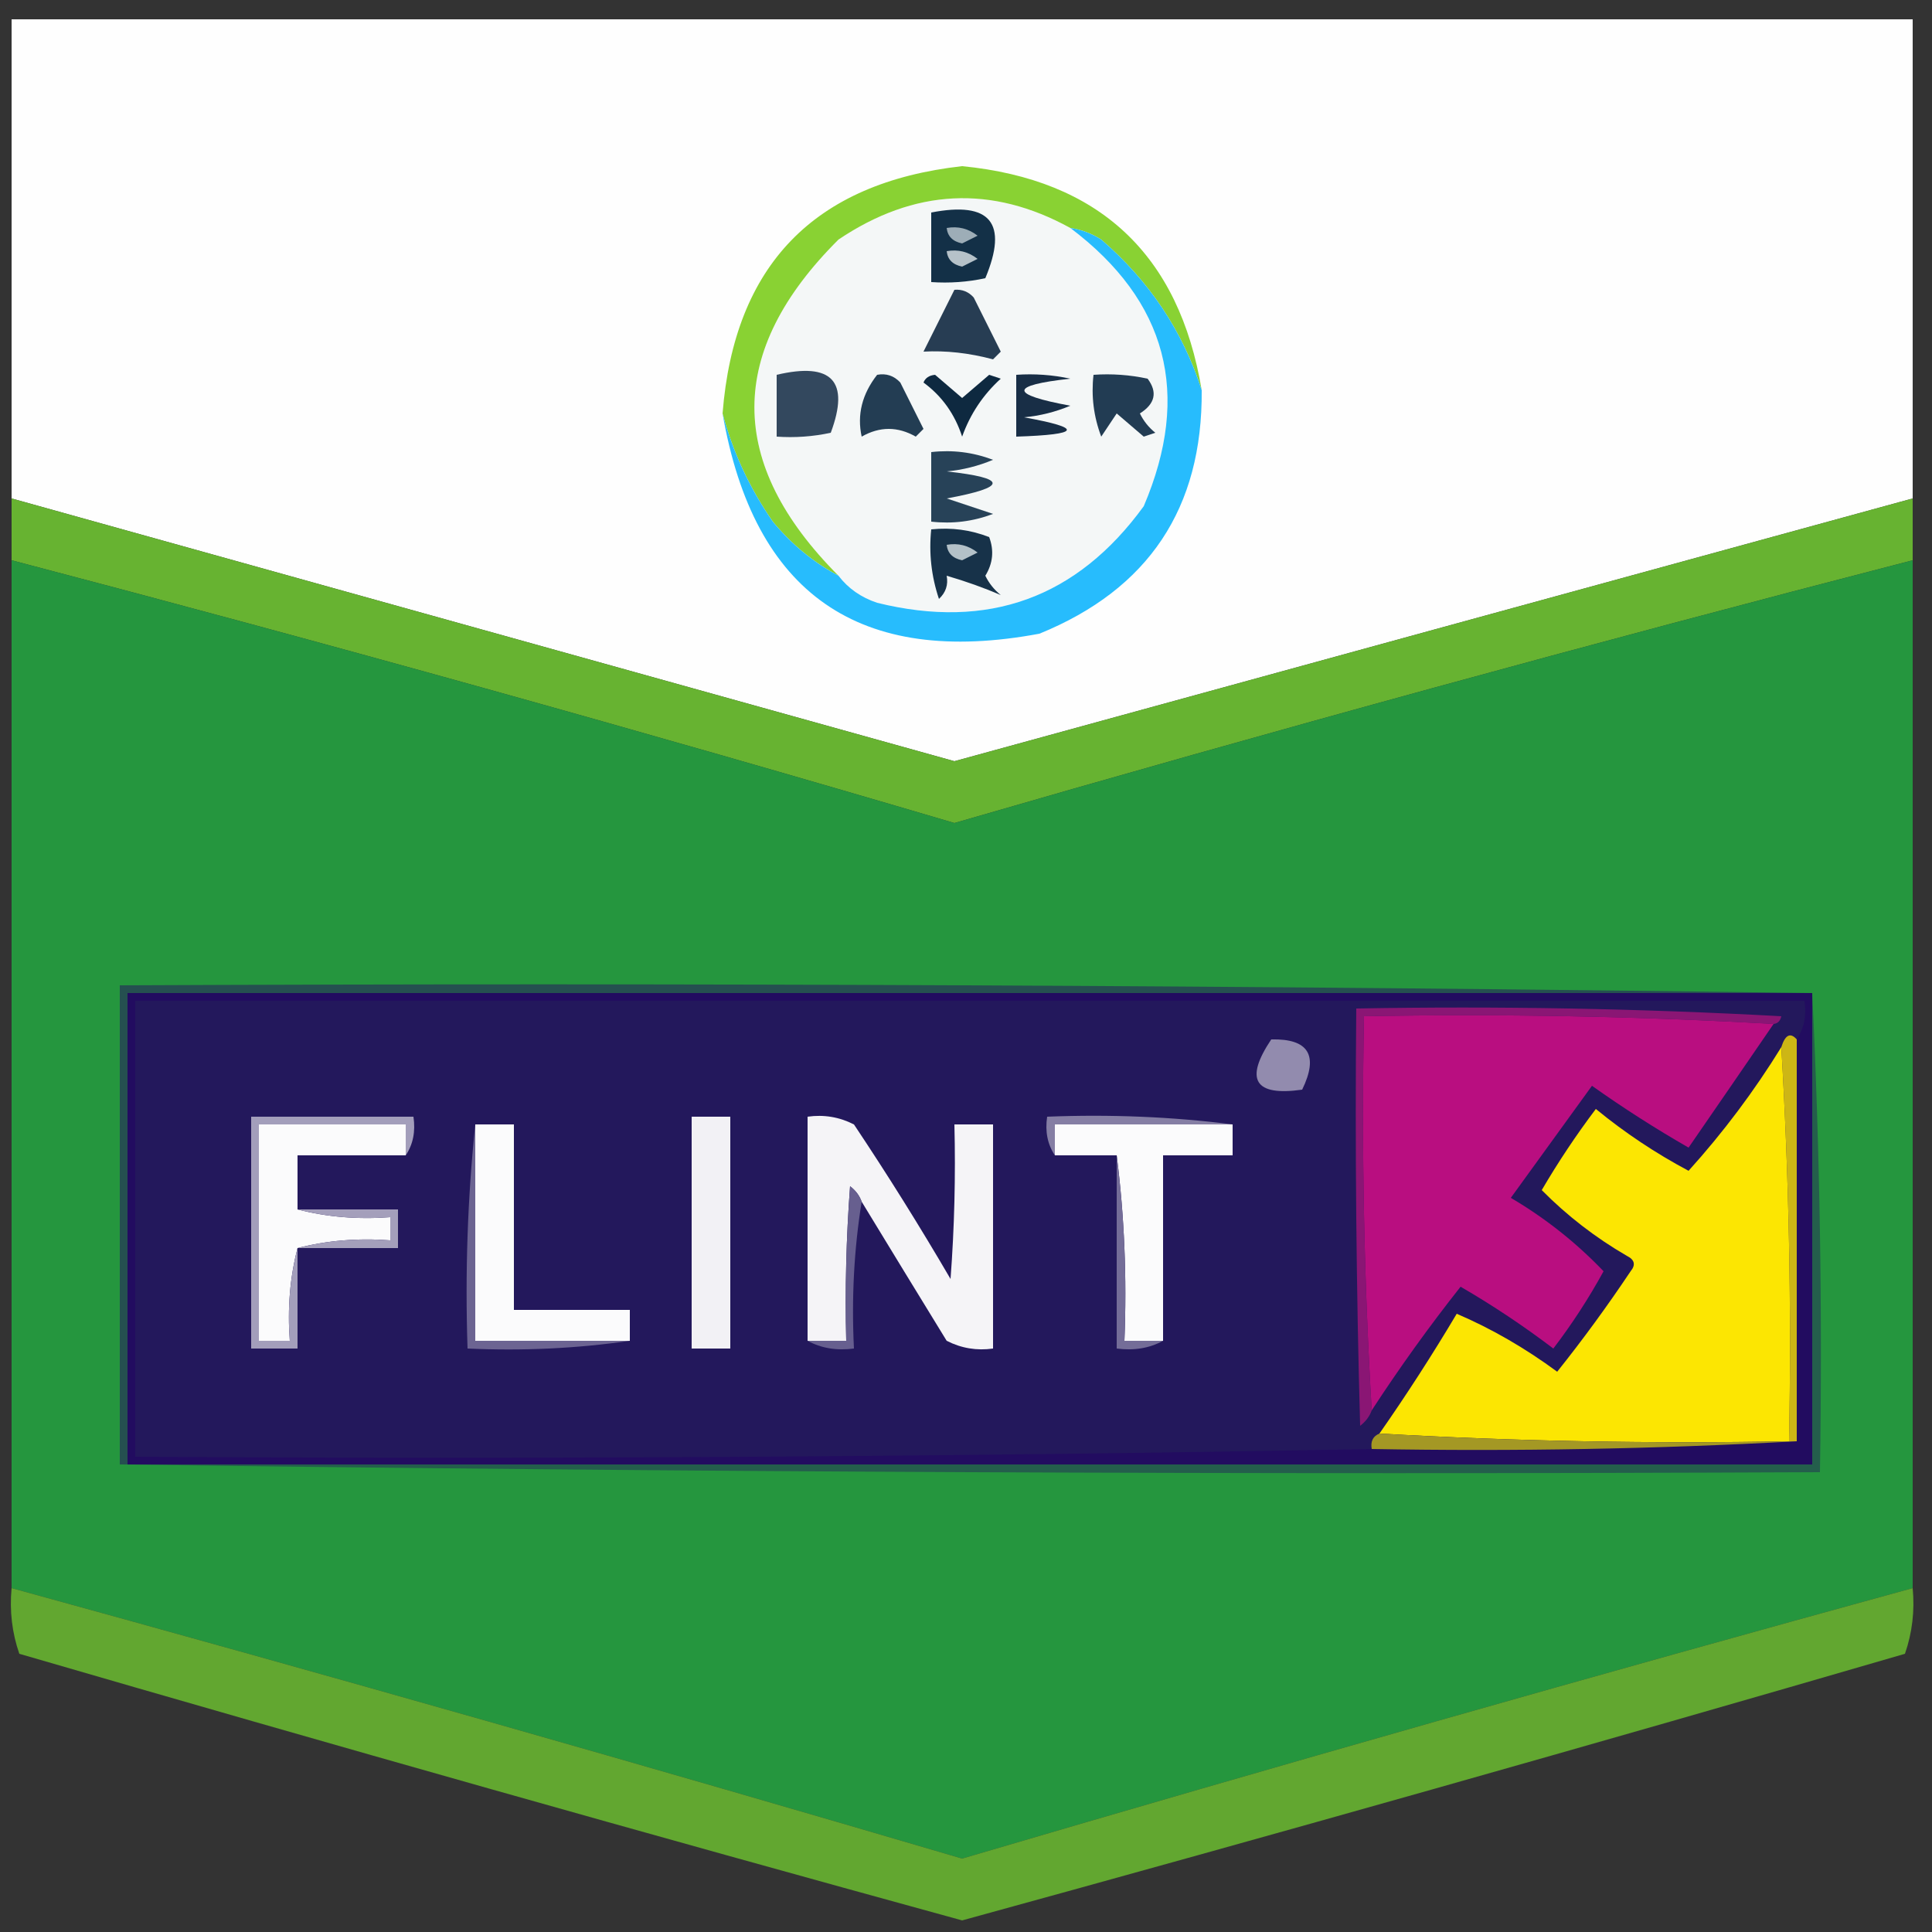 <?xml version="1.0" encoding="UTF-8"?>
<!DOCTYPE svg PUBLIC "-//W3C//DTD SVG 1.1//EN" "http://www.w3.org/Graphics/SVG/1.1/DTD/svg11.dtd">
<svg xmlns="http://www.w3.org/2000/svg" version="1.1" width="250px" height="250px" style="shape-rendering:geometricPrecision; text-rendering:geometricPrecision; image-rendering:optimizeQuality; fill-rule:evenodd; clip-rule:evenodd" xmlns:xlink="http://www.w3.org/1999/xlink">
<rect width="100%" height="100%" fill="#333333" stroke="none"/>
<g><path style="opacity:0.998" fill="#fefefe" d="M 247.5,64.5 C 206.201,75.808 164.867,87.141 123.5,98.5C 82.825,87.165 42.159,75.832 1.5,64.5C 1.5,43.833 1.5,23.167 1.5,2.5C 83.5,2.5 165.5,2.5 247.5,2.5C 247.5,23.167 247.5,43.833 247.5,64.5 Z"/></g>
<g><path style="opacity:1" fill="#f4f7f7" d="M 138.5,29.5 C 151.032,38.958 154.199,50.958 148,65.5C 139.367,77.379 127.867,81.546 113.5,78C 111.416,77.303 109.749,76.136 108.5,74.5C 93.992,59.95 93.992,45.45 108.5,31C 118.313,24.403 128.313,23.903 138.5,29.5 Z"/></g>
<g><path style="opacity:1" fill="#89d233" d="M 155.5,50.5 C 153.063,42.867 148.729,36.367 142.5,31C 141.255,30.209 139.922,29.709 138.5,29.5C 128.313,23.903 118.313,24.403 108.5,31C 93.992,45.45 93.992,59.95 108.5,74.5C 105.269,72.78 102.436,70.447 100,67.5C 96.975,63.123 94.808,58.456 93.5,53.5C 95.015,34.318 105.349,23.651 124.5,21.5C 142.244,23.244 152.577,32.91 155.5,50.5 Z"/></g>
<g><path style="opacity:1" fill="#133047" d="M 120.5,27.5 C 128.159,26.01 130.492,28.843 127.5,36C 125.19,36.497 122.857,36.663 120.5,36.5C 120.5,33.5 120.5,30.5 120.5,27.5 Z"/></g>
<g><path style="opacity:1" fill="#9dadb7" d="M 122.5,29.5 C 123.978,29.238 125.311,29.571 126.5,30.5C 125.833,30.833 125.167,31.167 124.5,31.5C 123.287,31.253 122.62,30.586 122.5,29.5 Z"/></g>
<g><path style="opacity:1" fill="#b6c2c9" d="M 122.5,32.5 C 123.978,32.238 125.311,32.571 126.5,33.5C 125.833,33.833 125.167,34.167 124.5,34.5C 123.287,34.253 122.62,33.586 122.5,32.5 Z"/></g>
<g><path style="opacity:1" fill="#273d53" d="M 123.5,37.5 C 124.496,37.414 125.329,37.748 126,38.5C 127.167,40.833 128.333,43.167 129.5,45.5C 129.167,45.833 128.833,46.167 128.5,46.5C 125.394,45.672 122.394,45.339 119.5,45.5C 120.847,42.807 122.18,40.14 123.5,37.5 Z"/></g>
<g><path style="opacity:1" fill="#33485e" d="M 100.5,48.5 C 107.659,46.82 109.993,49.32 107.5,56C 105.19,56.497 102.857,56.663 100.5,56.5C 100.5,53.833 100.5,51.167 100.5,48.5 Z"/></g>
<g><path style="opacity:1" fill="#223c53" d="M 141.5,48.5 C 143.857,48.337 146.19,48.503 148.5,49C 149.809,50.751 149.475,52.251 147.5,53.5C 147.977,54.478 148.643,55.311 149.5,56C 149,56.167 148.5,56.333 148,56.5C 146.832,55.491 145.665,54.491 144.5,53.5C 143.833,54.5 143.167,55.5 142.5,56.5C 141.52,53.913 141.187,51.247 141.5,48.5 Z"/></g>
<g><path style="opacity:1" fill="#233d53" d="M 113.5,48.5 C 114.675,48.281 115.675,48.614 116.5,49.5C 117.5,51.5 118.5,53.5 119.5,55.5C 119.167,55.833 118.833,56.167 118.5,56.5C 116.167,55.167 113.833,55.167 111.5,56.5C 110.883,53.667 111.55,51 113.5,48.5 Z"/></g>
<g><path style="opacity:1" fill="#0e2940" d="M 119.5,49.5 C 119.735,48.903 120.235,48.57 121,48.5C 122.168,49.509 123.335,50.509 124.5,51.5C 125.665,50.509 126.832,49.509 128,48.5C 128.5,48.667 129,48.833 129.5,49C 127.21,51.08 125.543,53.58 124.5,56.5C 123.55,53.58 121.884,51.247 119.5,49.5 Z"/></g>
<g><path style="opacity:1" fill="#182e46" d="M 131.5,48.5 C 133.857,48.337 136.19,48.503 138.5,49C 130.576,49.871 130.576,51.038 138.5,52.5C 136.577,53.308 134.577,53.808 132.5,54C 140.22,55.394 139.886,56.228 131.5,56.5C 131.5,53.833 131.5,51.167 131.5,48.5 Z"/></g>
<g><path style="opacity:0.999" fill="#67b331" d="M 1.5,64.5 C 42.159,75.832 82.825,87.165 123.5,98.5C 164.867,87.141 206.201,75.808 247.5,64.5C 247.5,67.167 247.5,69.833 247.5,72.5C 206.006,83.22 164.673,94.553 123.5,106.5C 82.932,94.533 42.265,83.2 1.5,72.5C 1.5,69.833 1.5,67.167 1.5,64.5 Z"/></g>
<g><path style="opacity:0.999" fill="#25963e" d="M 1.5,72.5 C 42.265,83.2 82.932,94.533 123.5,106.5C 164.673,94.553 206.006,83.22 247.5,72.5C 247.5,116.833 247.5,161.167 247.5,205.5C 206.396,216.788 165.396,228.454 124.5,240.5C 83.559,228.449 42.559,216.782 1.5,205.5C 1.5,161.167 1.5,116.833 1.5,72.5 Z"/></g>
<g><path style="opacity:1" fill="#27bcfd" d="M 138.5,29.5 C 139.922,29.709 141.255,30.209 142.5,31C 148.729,36.367 153.063,42.867 155.5,50.5C 155.624,65.753 148.624,76.253 134.5,82C 111.207,86.353 97.54,76.853 93.5,53.5C 94.808,58.456 96.975,63.123 100,67.5C 102.436,70.447 105.269,72.78 108.5,74.5C 109.749,76.136 111.416,77.303 113.5,78C 127.867,81.546 139.367,77.379 148,65.5C 154.199,50.958 151.032,38.958 138.5,29.5 Z"/></g>
<g><path style="opacity:1" fill="#173249" d="M 120.5,68.5 C 123.119,68.232 125.619,68.565 128,69.5C 128.651,71.235 128.485,72.902 127.5,74.5C 127.977,75.478 128.643,76.311 129.5,77C 127.326,76.063 124.993,75.229 122.5,74.5C 122.719,75.675 122.386,76.675 121.5,77.5C 120.516,74.572 120.183,71.572 120.5,68.5 Z"/></g>
<g><path style="opacity:1" fill="#b4c1c8" d="M 122.5,70.5 C 123.978,70.238 125.311,70.571 126.5,71.5C 125.833,71.833 125.167,72.167 124.5,72.5C 123.287,72.253 122.62,71.586 122.5,70.5 Z"/></g>
<g><path style="opacity:1" fill="#274258" d="M 120.5,58.5 C 123.247,58.187 125.914,58.52 128.5,59.5C 126.577,60.308 124.577,60.808 122.5,61C 130.424,61.871 130.424,63.038 122.5,64.5C 124.5,65.167 126.5,65.833 128.5,66.5C 125.914,67.48 123.247,67.813 120.5,67.5C 120.5,64.5 120.5,61.5 120.5,58.5 Z"/></g>
<g><path style="opacity:1" fill="#220c60" d="M 234.5,128.5 C 234.5,148.833 234.5,169.167 234.5,189.5C 161.833,189.5 89.167,189.5 16.5,189.5C 16.5,169.167 16.5,148.833 16.5,128.5C 89.167,128.5 161.833,128.5 234.5,128.5 Z"/></g>
<g><path style="opacity:1" fill="#255050" d="M 234.5,128.5 C 161.833,128.5 89.167,128.5 16.5,128.5C 16.5,148.833 16.5,169.167 16.5,189.5C 16.167,189.5 15.833,189.5 15.5,189.5C 15.5,168.833 15.5,148.167 15.5,127.5C 88.669,127.167 161.669,127.501 234.5,128.5 Z"/></g>
<g><path style="opacity:1" fill="#23185c" d="M 232.5,134.5 C 231.673,133.561 231.006,133.895 230.5,135.5C 226.984,141.2 222.984,146.533 218.5,151.5C 214.228,149.226 210.228,146.559 206.5,143.5C 203.955,146.874 201.622,150.374 199.5,154C 202.774,157.308 206.441,160.141 210.5,162.5C 211.521,163.002 211.688,163.668 211,164.5C 207.995,168.997 204.828,173.331 201.5,177.5C 197.311,174.416 192.977,171.916 188.5,170C 185.337,175.319 182.004,180.485 178.5,185.5C 177.662,185.842 177.328,186.508 177.5,187.5C 124.336,188.499 71.003,188.832 17.5,188.5C 17.5,168.833 17.5,149.167 17.5,129.5C 89.5,129.5 161.5,129.5 233.5,129.5C 233.784,131.415 233.451,133.081 232.5,134.5 Z"/></g>
<g><path style="opacity:1" fill="#8a1674" d="M 229.5,132.5 C 212.008,131.503 194.341,131.17 176.5,131.5C 176.17,148.675 176.503,165.675 177.5,182.5C 177.217,183.289 176.717,183.956 176,184.5C 175.5,166.503 175.333,148.503 175.5,130.5C 193.845,130.167 212.179,130.5 230.5,131.5C 230.376,132.107 230.043,132.44 229.5,132.5 Z"/></g>
<g><path style="opacity:1" fill="#b90e80" d="M 229.5,132.5 C 225.859,137.815 222.192,143.149 218.5,148.5C 214.199,146.031 210.033,143.364 206,140.5C 202.5,145.333 199,150.167 195.5,155C 199.956,157.626 203.956,160.793 207.5,164.5C 205.582,168.004 203.416,171.337 201,174.5C 197.155,171.579 193.155,168.913 189,166.5C 184.922,171.656 181.089,176.989 177.5,182.5C 176.503,165.675 176.17,148.675 176.5,131.5C 194.341,131.17 212.008,131.503 229.5,132.5 Z"/></g>
<g><path style="opacity:1" fill="#928bae" d="M 164.5,134.5 C 169.328,134.385 170.661,136.552 168.5,141C 162.339,141.878 161.006,139.711 164.5,134.5 Z"/></g>
<g><path style="opacity:1" fill="#cdb615" d="M 232.5,134.5 C 232.5,151.833 232.5,169.167 232.5,186.5C 232.167,186.5 231.833,186.5 231.5,186.5C 231.83,169.325 231.497,152.325 230.5,135.5C 231.006,133.895 231.673,133.561 232.5,134.5 Z"/></g>
<g><path style="opacity:1" fill="#fce602" d="M 230.5,135.5 C 231.497,152.325 231.83,169.325 231.5,186.5C 213.659,186.83 195.992,186.497 178.5,185.5C 182.004,180.485 185.337,175.319 188.5,170C 192.977,171.916 197.311,174.416 201.5,177.5C 204.828,173.331 207.995,168.997 211,164.5C 211.688,163.668 211.521,163.002 210.5,162.5C 206.441,160.141 202.774,157.308 199.5,154C 201.622,150.374 203.955,146.874 206.5,143.5C 210.228,146.559 214.228,149.226 218.5,151.5C 222.984,146.533 226.984,141.2 230.5,135.5 Z"/></g>
<g><path style="opacity:1" fill="#857ea4" d="M 159.5,145.5 C 151.833,145.5 144.167,145.5 136.5,145.5C 136.5,146.833 136.5,148.167 136.5,149.5C 135.549,148.081 135.216,146.415 135.5,144.5C 143.684,144.174 151.684,144.508 159.5,145.5 Z"/></g>
<g><path style="opacity:1" fill="#fbfbfc" d="M 52.5,149.5 C 47.833,149.5 43.167,149.5 38.5,149.5C 38.5,151.833 38.5,154.167 38.5,156.5C 42.298,157.483 46.298,157.817 50.5,157.5C 50.5,158.5 50.5,159.5 50.5,160.5C 46.298,160.183 42.298,160.517 38.5,161.5C 37.517,165.298 37.183,169.298 37.5,173.5C 36.167,173.5 34.833,173.5 33.5,173.5C 33.5,164.167 33.5,154.833 33.5,145.5C 39.833,145.5 46.167,145.5 52.5,145.5C 52.5,146.833 52.5,148.167 52.5,149.5 Z"/></g>
<g><path style="opacity:1" fill="#fbfbfc" d="M 61.5,145.5 C 63.167,145.5 64.833,145.5 66.5,145.5C 66.5,153.5 66.5,161.5 66.5,169.5C 71.5,169.5 76.5,169.5 81.5,169.5C 81.5,170.833 81.5,172.167 81.5,173.5C 74.833,173.5 68.167,173.5 61.5,173.5C 61.5,164.167 61.5,154.833 61.5,145.5 Z"/></g>
<g><path style="opacity:1" fill="#f2f1f5" d="M 89.5,144.5 C 91.167,144.5 92.833,144.5 94.5,144.5C 94.5,154.5 94.5,164.5 94.5,174.5C 92.833,174.5 91.167,174.5 89.5,174.5C 89.5,164.5 89.5,154.5 89.5,144.5 Z"/></g>
<g><path style="opacity:1" fill="#f5f4f7" d="M 111.5,155.5 C 111.217,154.711 110.717,154.044 110,153.5C 109.5,160.158 109.334,166.825 109.5,173.5C 107.833,173.5 106.167,173.5 104.5,173.5C 104.5,163.833 104.5,154.167 104.5,144.5C 106.604,144.201 108.604,144.534 110.5,145.5C 114.865,152.034 119.031,158.7 123,165.5C 123.5,158.842 123.666,152.175 123.5,145.5C 125.167,145.5 126.833,145.5 128.5,145.5C 128.5,155.167 128.5,164.833 128.5,174.5C 126.396,174.799 124.396,174.466 122.5,173.5C 118.806,167.483 115.14,161.483 111.5,155.5 Z"/></g>
<g><path style="opacity:1" fill="#fbfbfc" d="M 159.5,145.5 C 159.5,146.833 159.5,148.167 159.5,149.5C 156.5,149.5 153.5,149.5 150.5,149.5C 150.5,157.5 150.5,165.5 150.5,173.5C 148.833,173.5 147.167,173.5 145.5,173.5C 145.826,165.316 145.492,157.316 144.5,149.5C 141.833,149.5 139.167,149.5 136.5,149.5C 136.5,148.167 136.5,146.833 136.5,145.5C 144.167,145.5 151.833,145.5 159.5,145.5 Z"/></g>
<g><path style="opacity:1" fill="#a39ebb" d="M 52.5,149.5 C 52.5,148.167 52.5,146.833 52.5,145.5C 46.167,145.5 39.833,145.5 33.5,145.5C 33.5,154.833 33.5,164.167 33.5,173.5C 34.833,173.5 36.167,173.5 37.5,173.5C 37.183,169.298 37.517,165.298 38.5,161.5C 38.5,165.833 38.5,170.167 38.5,174.5C 36.5,174.5 34.5,174.5 32.5,174.5C 32.5,164.5 32.5,154.5 32.5,144.5C 39.5,144.5 46.5,144.5 53.5,144.5C 53.785,146.415 53.451,148.081 52.5,149.5 Z"/></g>
<g><path style="opacity:1" fill="#6c6492" d="M 61.5,145.5 C 61.5,154.833 61.5,164.167 61.5,173.5C 68.167,173.5 74.833,173.5 81.5,173.5C 74.687,174.491 67.687,174.825 60.5,174.5C 60.173,164.652 60.506,154.986 61.5,145.5 Z"/></g>
<g><path style="opacity:1" fill="#746d98" d="M 144.5,149.5 C 145.492,157.316 145.826,165.316 145.5,173.5C 147.167,173.5 148.833,173.5 150.5,173.5C 148.735,174.461 146.735,174.795 144.5,174.5C 144.5,166.167 144.5,157.833 144.5,149.5 Z"/></g>
<g><path style="opacity:1" fill="#a49fbb" d="M 38.5,156.5 C 42.833,156.5 47.167,156.5 51.5,156.5C 51.5,158.167 51.5,159.833 51.5,161.5C 47.167,161.5 42.833,161.5 38.5,161.5C 42.298,160.517 46.298,160.183 50.5,160.5C 50.5,159.5 50.5,158.5 50.5,157.5C 46.298,157.817 42.298,157.483 38.5,156.5 Z"/></g>
<g><path style="opacity:1" fill="#675f8f" d="M 111.5,155.5 C 110.51,161.645 110.177,167.978 110.5,174.5C 108.265,174.795 106.265,174.461 104.5,173.5C 106.167,173.5 107.833,173.5 109.5,173.5C 109.334,166.825 109.5,160.158 110,153.5C 110.717,154.044 111.217,154.711 111.5,155.5 Z"/></g>
<g><path style="opacity:1" fill="#a49824" d="M 178.5,185.5 C 195.992,186.497 213.659,186.83 231.5,186.5C 231.833,186.5 232.167,186.5 232.5,186.5C 214.341,187.497 196.008,187.83 177.5,187.5C 177.328,186.508 177.662,185.842 178.5,185.5 Z"/></g>
<g><path style="opacity:1" fill="#245e4c" d="M 234.5,128.5 C 235.497,148.993 235.831,169.66 235.5,190.5C 161.998,190.833 88.665,190.499 15.5,189.5C 15.833,189.5 16.167,189.5 16.5,189.5C 89.167,189.5 161.833,189.5 234.5,189.5C 234.5,169.167 234.5,148.833 234.5,128.5 Z"/></g>
<g><path style="opacity:0.91" fill="#66b230" d="M 1.5,205.5 C 42.559,216.782 83.559,228.449 124.5,240.5C 165.396,228.454 206.396,216.788 247.5,205.5C 247.777,208.448 247.444,211.281 246.5,214C 205.916,225.812 165.25,237.312 124.5,248.5C 83.75,237.312 43.084,225.812 2.5,214C 1.556,211.281 1.223,208.448 1.5,205.5 Z"/></g>
</svg>
